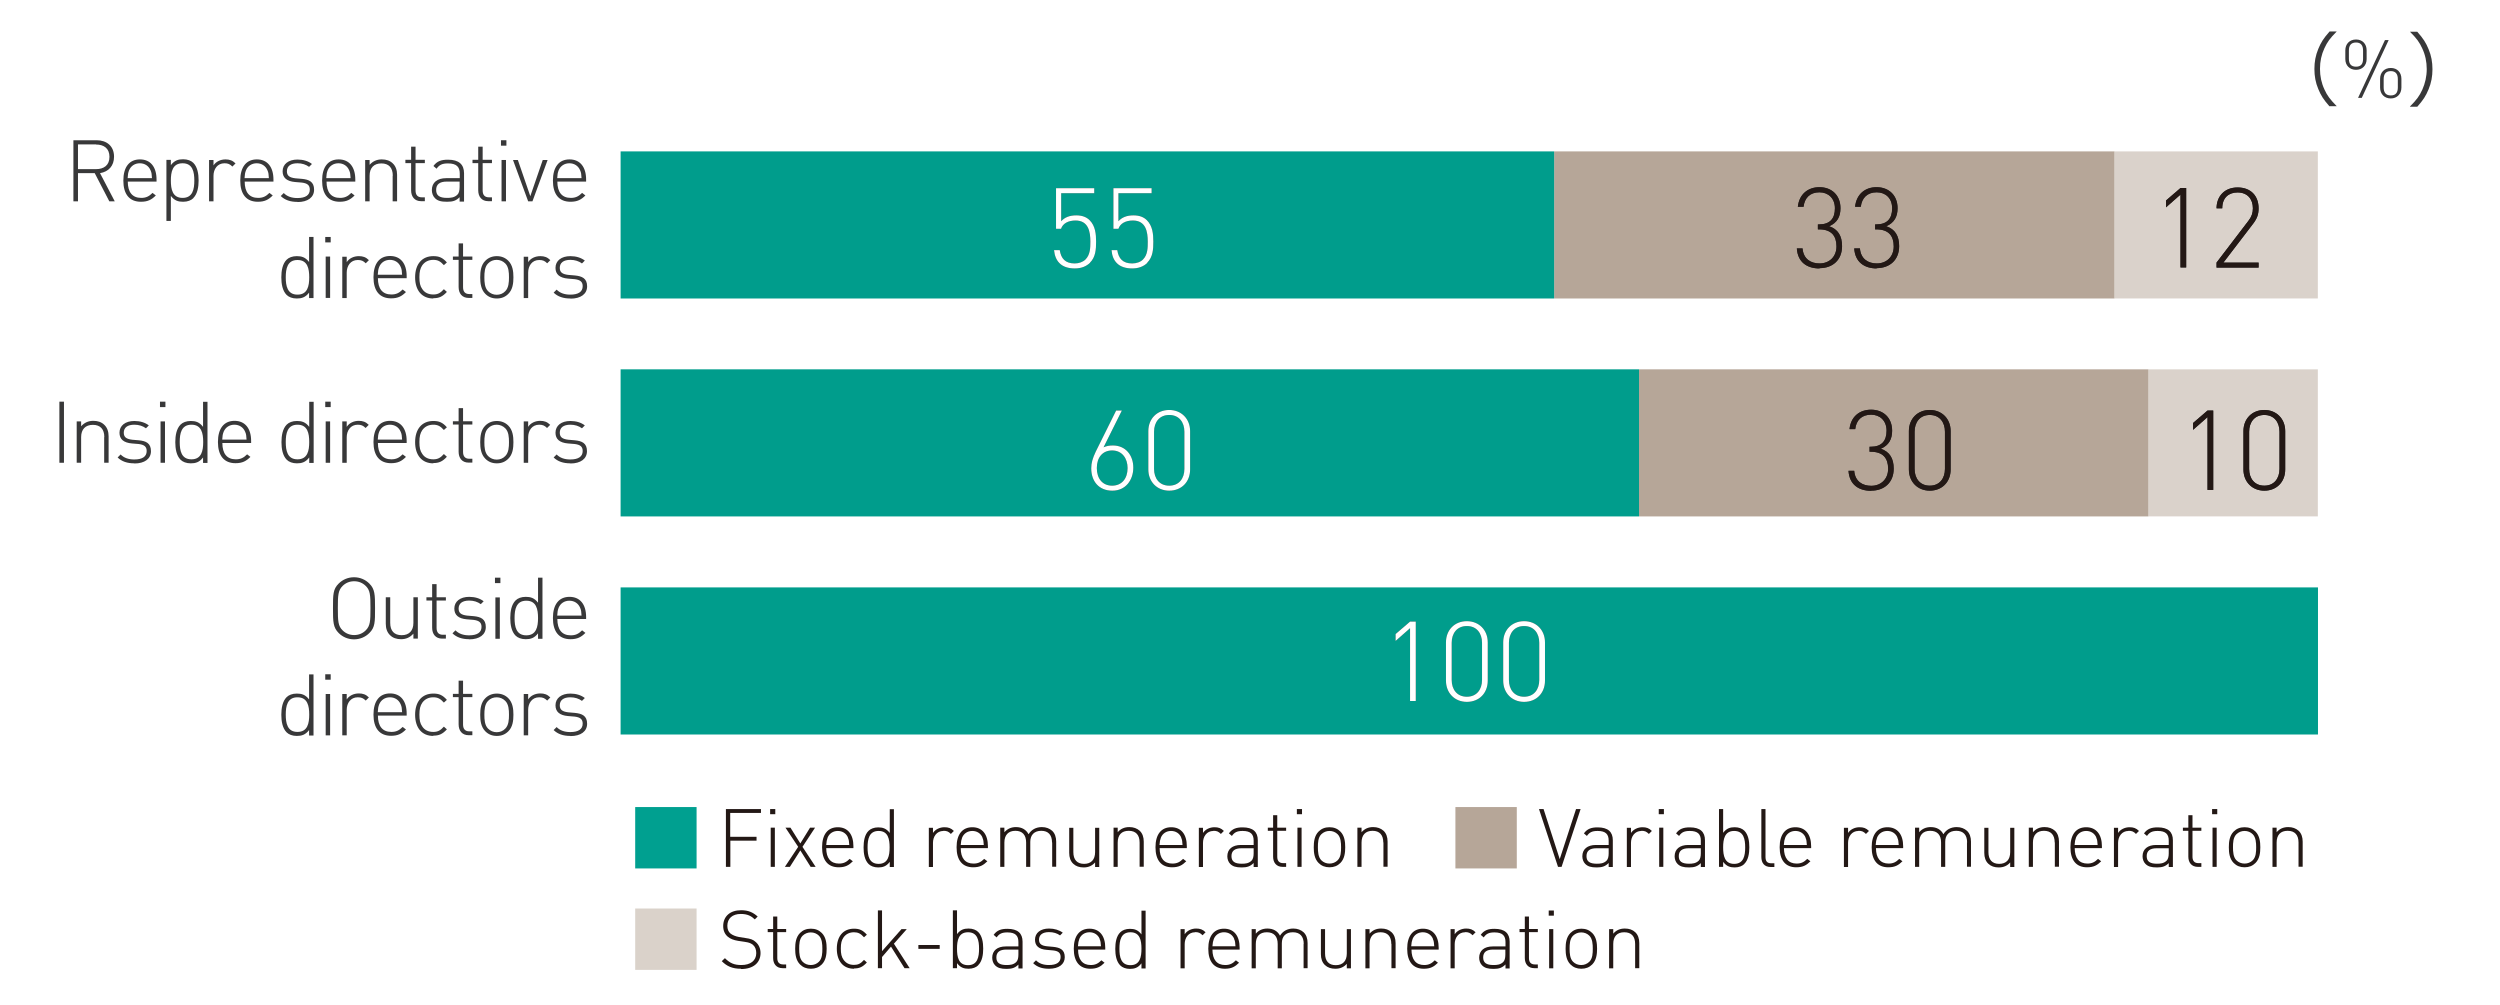 <?xml version="1.0" encoding="UTF-8"?>
<svg xmlns="http://www.w3.org/2000/svg" xmlns:xlink="http://www.w3.org/1999/xlink" viewBox="0 0 174.71 70.24">
  <defs>
    <style>
      .cls-1 {
        fill: #231815;
      }

      .cls-2 {
        fill: #009d8c;
      }

      .cls-3 {
        fill: #fff;
      }

      .cls-4 {
        fill: none;
      }

      .cls-5 {
        clip-path: url(#clippath-1);
      }

      .cls-6 {
        fill: #00a090;
      }

      .cls-7 {
        fill: #b6a698;
      }

      .cls-8 {
        fill: #383839;
      }

      .cls-9 {
        fill: #dad2ca;
      }

      .cls-10 {
        clip-path: url(#clippath);
      }

      .cls-11 {
        opacity: .5;
      }
    </style>
    <clipPath id="clippath">
      <rect class="cls-4" x="147.75" y="10.58" width="14.23" height="10.28"/>
    </clipPath>
    <clipPath id="clippath-1">
      <rect class="cls-4" x="150.12" y="25.81" width="11.86" height="10.28"/>
    </clipPath>
  </defs>
  <g id="_背景" data-name="背景">
    <g id="_共通" data-name="共通">
      <rect class="cls-3" width="174.71" height="70.24"/>
      <g class="cls-11">
        <g class="cls-10">
          <rect class="cls-7" x="147.75" y="10.58" width="14.23" height="10.28"/>
        </g>
      </g>
      <g class="cls-11">
        <g class="cls-5">
          <rect class="cls-7" x="150.12" y="25.81" width="11.86" height="10.28"/>
        </g>
      </g>
      <rect class="cls-7" x="108.61" y="10.58" width="39.15" height="10.28"/>
      <rect class="cls-7" x="114.54" y="25.81" width="35.59" height="10.28"/>
      <rect class="cls-2" x="43.37" y="10.58" width="65.24" height="10.28"/>
      <rect class="cls-2" x="43.37" y="25.81" width="71.17" height="10.28"/>
      <rect class="cls-2" x="43.37" y="41.05" width="118.62" height="10.28"/>
    </g>
    <g id="_英語" data-name="英語">
      <rect class="cls-6" x="44.39" y="56.4" width="4.29" height="4.29"/>
      <rect class="cls-7" x="101.71" y="56.4" width="4.29" height="4.29"/>
      <rect class="cls-9" x="44.39" y="63.49" width="4.29" height="4.29"/>
    </g>
  </g>
  <g id="_文字" data-name="文字">
    <g id="_アウトライン後" data-name="アウトライン後">
      <g id="_共通のコピー" data-name="共通のコピー">
        <g>
          <path class="cls-8" d="M98.54,43.9l-1.01.89v-.48l1.01-.87h.4v5.55h-.4v-5.1Z"/>
          <path class="cls-8" d="M102.51,49.05c-.85,0-1.46-.62-1.46-1.48v-2.68c0-.87.61-1.48,1.46-1.48s1.46.62,1.46,1.48v2.68c0,.87-.6,1.48-1.46,1.48ZM102.51,43.75c-.69,0-1.06.51-1.06,1.17v2.6c0,.66.37,1.17,1.06,1.17s1.06-.51,1.06-1.17v-2.6c0-.66-.37-1.17-1.06-1.17Z"/>
          <path class="cls-8" d="M106.51,49.05c-.85,0-1.46-.62-1.46-1.48v-2.68c0-.87.61-1.48,1.46-1.48s1.46.62,1.46,1.48v2.68c0,.87-.6,1.48-1.46,1.48ZM106.51,43.75c-.69,0-1.06.51-1.06,1.17v2.6c0,.66.37,1.17,1.06,1.17s1.06-.51,1.06-1.17v-2.6c0-.66-.37-1.17-1.06-1.17Z"/>
        </g>
        <g>
          <path class="cls-3" d="M98.54,43.9l-1.01.89v-.48l1.01-.87h.4v5.55h-.4v-5.1Z"/>
          <path class="cls-3" d="M102.51,49.05c-.85,0-1.46-.62-1.46-1.48v-2.68c0-.87.61-1.48,1.46-1.48s1.46.62,1.46,1.48v2.68c0,.87-.6,1.48-1.46,1.48ZM102.51,43.75c-.69,0-1.06.51-1.06,1.17v2.6c0,.66.37,1.17,1.06,1.17s1.06-.51,1.06-1.17v-2.6c0-.66-.37-1.17-1.06-1.17Z"/>
          <path class="cls-3" d="M106.51,49.05c-.85,0-1.46-.62-1.46-1.48v-2.68c0-.87.61-1.48,1.46-1.48s1.46.62,1.46,1.48v2.68c0,.87-.6,1.48-1.46,1.48ZM106.51,43.75c-.69,0-1.06.51-1.06,1.17v2.6c0,.66.37,1.17,1.06,1.17s1.06-.51,1.06-1.17v-2.6c0-.66-.37-1.17-1.06-1.17Z"/>
        </g>
        <g>
          <path class="cls-8" d="M77.73,34.29c-.94,0-1.47-.66-1.47-1.56,0-.37.09-.69.31-1.16l1.43-2.88h.4l-1.28,2.57c.19-.09.41-.13.65-.13.9,0,1.43.69,1.43,1.55s-.53,1.61-1.46,1.61ZM77.72,31.48c-.66,0-1.07.48-1.07,1.23s.41,1.23,1.07,1.23,1.08-.48,1.08-1.23c0-.66-.37-1.23-1.08-1.23Z"/>
          <path class="cls-8" d="M81.71,34.29c-.85,0-1.46-.62-1.46-1.48v-2.68c0-.87.61-1.48,1.46-1.48s1.46.62,1.46,1.48v2.68c0,.87-.6,1.48-1.46,1.48ZM81.71,29c-.69,0-1.06.51-1.06,1.17v2.6c0,.66.37,1.17,1.06,1.17s1.06-.51,1.06-1.17v-2.6c0-.66-.37-1.17-1.06-1.17Z"/>
        </g>
        <g>
          <path class="cls-3" d="M77.73,34.29c-.94,0-1.47-.66-1.47-1.56,0-.37.09-.69.31-1.16l1.43-2.88h.4l-1.28,2.57c.19-.09.41-.13.65-.13.9,0,1.43.69,1.43,1.55s-.53,1.61-1.46,1.61ZM77.72,31.48c-.66,0-1.07.48-1.07,1.23s.41,1.23,1.07,1.23,1.08-.48,1.08-1.23c0-.66-.37-1.23-1.08-1.23Z"/>
          <path class="cls-3" d="M81.71,34.29c-.85,0-1.46-.62-1.46-1.48v-2.68c0-.87.61-1.48,1.46-1.48s1.46.62,1.46,1.48v2.68c0,.87-.6,1.48-1.46,1.48ZM81.71,29c-.69,0-1.06.51-1.06,1.17v2.6c0,.66.37,1.17,1.06,1.17s1.06-.51,1.06-1.17v-2.6c0-.66-.37-1.17-1.06-1.17Z"/>
        </g>
        <g>
          <path class="cls-8" d="M76.18,18.36c-.27.26-.62.4-1.07.4s-.83-.12-1.07-.37c-.22-.22-.34-.52-.38-.91h.4c.09.59.39.93,1.04.93.3,0,.58-.1.76-.28.33-.33.34-.82.34-1.24,0-.69-.13-1.48-1.04-1.48-.51,0-.89.21-1.01.58h-.35v-2.84h2.67v.35h-2.31v1.96c.24-.27.59-.41,1.05-.41.4,0,.71.11.94.34.4.4.45.97.45,1.5s-.03,1.08-.43,1.47Z"/>
          <path class="cls-8" d="M80.19,18.36c-.26.26-.62.4-1.07.4s-.83-.12-1.07-.37c-.22-.22-.34-.52-.37-.91h.4c.09.59.39.93,1.04.93.3,0,.59-.1.76-.28.33-.33.33-.82.33-1.24,0-.69-.13-1.48-1.04-1.48-.51,0-.89.21-1.01.58h-.35v-2.84h2.67v.35h-2.32v1.96c.24-.27.59-.41,1.05-.41.4,0,.71.11.94.34.4.4.45.97.45,1.5s-.03,1.08-.43,1.47Z"/>
        </g>
        <g>
          <path class="cls-3" d="M76.18,18.36c-.27.26-.62.4-1.07.4s-.83-.12-1.07-.37c-.22-.22-.34-.52-.38-.91h.4c.09.59.39.93,1.04.93.3,0,.58-.1.76-.28.33-.33.34-.82.34-1.24,0-.69-.13-1.48-1.04-1.48-.51,0-.89.21-1.01.58h-.35v-2.84h2.67v.35h-2.31v1.96c.24-.27.59-.41,1.05-.41.4,0,.71.11.94.34.4.4.45.97.45,1.5s-.03,1.08-.43,1.47Z"/>
          <path class="cls-3" d="M80.19,18.36c-.26.26-.62.4-1.07.4s-.83-.12-1.07-.37c-.22-.22-.34-.52-.37-.91h.4c.09.59.39.93,1.04.93.3,0,.59-.1.76-.28.33-.33.33-.82.33-1.24,0-.69-.13-1.48-1.04-1.48-.51,0-.89.21-1.01.58h-.35v-2.84h2.67v.35h-2.32v1.96c.24-.27.59-.41,1.05-.41.4,0,.71.11.94.34.4.4.45.97.45,1.5s-.03,1.08-.43,1.47Z"/>
        </g>
        <g>
          <path class="cls-8" d="M130.76,34.3c-.87,0-1.52-.44-1.58-1.4h.4c.06.76.6,1.05,1.19,1.05.66,0,1.18-.45,1.18-1.19s-.36-1.19-1.21-1.19h-.09v-.35h.09c.75,0,1.1-.4,1.1-1.12s-.48-1.12-1.08-1.12c-.66,0-1.04.39-1.11,1.01h-.4c.09-.87.7-1.36,1.51-1.36.87,0,1.47.58,1.47,1.47,0,.59-.23,1.02-.79,1.26.62.21.9.68.9,1.39,0,.99-.68,1.54-1.57,1.54Z"/>
          <path class="cls-8" d="M134.86,34.29c-.85,0-1.46-.62-1.46-1.48v-2.68c0-.87.61-1.48,1.46-1.48s1.46.62,1.46,1.48v2.68c0,.87-.6,1.48-1.46,1.48ZM134.86,29c-.69,0-1.06.51-1.06,1.17v2.6c0,.66.37,1.17,1.06,1.17s1.06-.51,1.06-1.17v-2.6c0-.66-.37-1.17-1.06-1.17Z"/>
        </g>
        <g>
          <path class="cls-1" d="M130.76,34.3c-.87,0-1.52-.44-1.58-1.4h.4c.06.76.6,1.05,1.19,1.05.66,0,1.18-.45,1.18-1.19s-.36-1.19-1.21-1.19h-.09v-.35h.09c.75,0,1.1-.4,1.1-1.12s-.48-1.12-1.08-1.12c-.66,0-1.04.39-1.11,1.01h-.4c.09-.87.7-1.36,1.51-1.36.87,0,1.47.58,1.47,1.47,0,.59-.23,1.02-.79,1.26.62.21.9.68.9,1.39,0,.99-.68,1.54-1.57,1.54Z"/>
          <path class="cls-1" d="M134.86,34.29c-.85,0-1.46-.62-1.46-1.48v-2.68c0-.87.61-1.48,1.46-1.48s1.46.62,1.46,1.48v2.68c0,.87-.6,1.48-1.46,1.48ZM134.86,29c-.69,0-1.06.51-1.06,1.17v2.6c0,.66.37,1.17,1.06,1.17s1.06-.51,1.06-1.17v-2.6c0-.66-.37-1.17-1.06-1.17Z"/>
        </g>
        <g>
          <path class="cls-8" d="M127.15,18.76c-.87,0-1.52-.44-1.58-1.4h.4c.06.76.6,1.05,1.19,1.05.66,0,1.18-.45,1.18-1.19s-.36-1.19-1.21-1.19h-.09v-.35h.09c.75,0,1.1-.4,1.1-1.12s-.48-1.12-1.08-1.12c-.66,0-1.04.39-1.11,1.01h-.4c.09-.87.7-1.37,1.51-1.37.87,0,1.47.58,1.47,1.47,0,.59-.23,1.02-.79,1.26.62.21.9.68.9,1.39,0,.99-.68,1.54-1.57,1.54Z"/>
          <path class="cls-8" d="M131.16,18.76c-.87,0-1.52-.44-1.58-1.4h.4c.06.76.6,1.05,1.18,1.05.66,0,1.18-.45,1.18-1.19s-.36-1.19-1.21-1.19h-.09v-.35h.09c.75,0,1.1-.4,1.1-1.12s-.47-1.12-1.08-1.12c-.65,0-1.04.39-1.11,1.01h-.4c.09-.87.69-1.37,1.5-1.37.87,0,1.47.58,1.47,1.47,0,.59-.23,1.02-.79,1.26.62.21.9.68.9,1.39,0,.99-.68,1.54-1.58,1.54Z"/>
        </g>
        <g>
          <path class="cls-1" d="M127.15,18.76c-.87,0-1.52-.44-1.58-1.4h.4c.06.76.6,1.05,1.19,1.05.66,0,1.18-.45,1.18-1.19s-.36-1.19-1.21-1.19h-.09v-.35h.09c.75,0,1.1-.4,1.1-1.12s-.48-1.12-1.08-1.12c-.66,0-1.04.39-1.11,1.01h-.4c.09-.87.7-1.37,1.51-1.37.87,0,1.47.58,1.47,1.47,0,.59-.23,1.02-.79,1.26.62.21.9.68.9,1.39,0,.99-.68,1.54-1.57,1.54Z"/>
          <path class="cls-1" d="M131.16,18.76c-.87,0-1.52-.44-1.58-1.4h.4c.06.76.6,1.05,1.18,1.05.66,0,1.18-.45,1.18-1.19s-.36-1.19-1.21-1.19h-.09v-.35h.09c.75,0,1.1-.4,1.1-1.12s-.47-1.12-1.08-1.12c-.65,0-1.04.39-1.11,1.01h-.4c.09-.87.69-1.37,1.5-1.37.87,0,1.47.58,1.47,1.47,0,.59-.23,1.02-.79,1.26.62.21.9.68.9,1.39,0,.99-.68,1.54-1.58,1.54Z"/>
        </g>
        <g>
          <path class="cls-8" d="M154.27,29.15l-1.01.89v-.48l1.01-.87h.4v5.55h-.4v-5.1Z"/>
          <path class="cls-8" d="M158.24,34.29c-.85,0-1.46-.62-1.46-1.48v-2.68c0-.87.61-1.48,1.46-1.48s1.46.62,1.46,1.48v2.68c0,.87-.6,1.48-1.46,1.48ZM158.24,29c-.69,0-1.06.51-1.06,1.17v2.6c0,.66.37,1.17,1.06,1.17s1.06-.51,1.06-1.17v-2.6c0-.66-.37-1.17-1.06-1.17Z"/>
        </g>
        <g>
          <path class="cls-1" d="M154.27,29.15l-1.01.89v-.48l1.01-.87h.4v5.55h-.4v-5.1Z"/>
          <path class="cls-1" d="M158.24,34.29c-.85,0-1.46-.62-1.46-1.48v-2.68c0-.87.61-1.48,1.46-1.48s1.46.62,1.46,1.48v2.68c0,.87-.6,1.48-1.46,1.48ZM158.24,29c-.69,0-1.06.51-1.06,1.17v2.6c0,.66.37,1.17,1.06,1.17s1.06-.51,1.06-1.17v-2.6c0-.66-.37-1.17-1.06-1.17Z"/>
        </g>
        <g>
          <path class="cls-8" d="M152.38,13.6l-1.01.89v-.48l1.01-.87h.4v5.55h-.4v-5.1Z"/>
          <path class="cls-8" d="M154.9,18.35l2.23-2.92c.22-.28.31-.55.31-.87,0-.66-.39-1.11-1.07-1.11-.58,0-1.07.33-1.07,1.11h-.4c0-.83.55-1.46,1.47-1.46s1.47.58,1.47,1.46c0,.41-.1.7-.38,1.07l-2.08,2.72h2.46v.35h-2.94v-.35Z"/>
        </g>
        <g>
          <path class="cls-1" d="M152.38,13.6l-1.01.89v-.48l1.01-.87h.4v5.55h-.4v-5.1Z"/>
          <path class="cls-1" d="M154.9,18.35l2.23-2.92c.22-.28.31-.55.31-.87,0-.66-.39-1.11-1.07-1.11-.58,0-1.07.33-1.07,1.11h-.4c0-.83.55-1.46,1.47-1.46s1.47.58,1.47,1.46c0,.41-.1.7-.38,1.07l-2.08,2.72h2.46v.35h-2.94v-.35Z"/>
        </g>
        <path class="cls-8" d="M162.8,7.44c-.43-.49-.6-.76-.79-1.22-.19-.45-.27-.9-.27-1.4s.08-.94.27-1.4c.19-.46.36-.73.79-1.22h.5c-.48.48-.66.74-.86,1.17-.21.45-.31.92-.31,1.44s.1.99.31,1.44c.2.44.39.69.86,1.17h-.5Z"/>
        <path class="cls-8" d="M164.65,4.88c-.45,0-.75-.31-.75-.75v-.61c0-.45.3-.76.75-.76s.74.31.74.76v.61c0,.45-.31.75-.74.75ZM164.65,2.97c-.36,0-.5.22-.5.56v.58c0,.34.14.55.5.55s.49-.21.49-.55v-.58c0-.34-.14-.56-.49-.56ZM164.79,6.84l1.88-4.04h.26l-1.88,4.04h-.26ZM167.08,6.88c-.45,0-.75-.31-.75-.76v-.61c0-.45.3-.76.75-.76s.74.31.74.76v.61c0,.45-.31.76-.74.76ZM167.08,4.97c-.36,0-.5.22-.5.56v.58c0,.34.14.56.5.56s.49-.22.49-.56v-.58c0-.34-.14-.56-.49-.56Z"/>
        <path class="cls-8" d="M168.42,7.44c.48-.48.66-.74.86-1.17.2-.45.31-.93.31-1.44s-.1-.99-.31-1.44c-.2-.44-.39-.7-.86-1.17h.51c.43.49.6.76.79,1.22.19.45.27.9.27,1.4s-.08.94-.27,1.4c-.19.46-.36.73-.79,1.22h-.51Z"/>
      </g>
      <g id="_英語のコピー" data-name="英語のコピー">
        <g>
          <path class="cls-8" d="M25.81,44.24c-.28.28-.66.44-1.07.44s-.79-.16-1.07-.44c-.39-.39-.4-.77-.4-1.73s0-1.34.4-1.73c.28-.28.66-.44,1.07-.44s.79.16,1.07.44c.39.39.4.77.4,1.73s0,1.34-.4,1.73ZM25.56,40.95c-.22-.22-.5-.33-.81-.33s-.59.11-.81.33c-.31.31-.33.64-.33,1.55s.02,1.25.33,1.55c.22.22.5.33.81.33s.59-.11.81-.33c.31-.31.33-.64.33-1.55s-.02-1.25-.33-1.55Z"/>
          <path class="cls-8" d="M28.88,44.29c-.22.25-.5.38-.85.38-.32,0-.58-.09-.77-.28-.2-.19-.3-.46-.3-.8v-1.85h.31v1.79c0,.56.28.86.8.86s.82-.31.82-.86v-1.79h.31v2.89h-.31v-.34Z"/>
          <path class="cls-8" d="M30.2,43.88v-1.91h-.4v-.23h.4v-.92h.31v.92h.65v.23h-.65v1.91c0,.31.14.48.44.48h.21v.27h-.26c-.46,0-.7-.32-.7-.76Z"/>
          <path class="cls-8" d="M32.79,44.67c-.5,0-.88-.13-1.17-.41l.21-.21c.22.23.54.35.95.35.57,0,.87-.2.87-.59,0-.31-.17-.44-.55-.49l-.48-.04c-.58-.05-.87-.3-.87-.75,0-.5.41-.82,1.04-.82.4,0,.76.11,1.01.31l-.2.2c-.22-.16-.49-.25-.81-.25-.48,0-.74.2-.74.56,0,.31.18.44.59.49l.47.04c.48.05.84.19.84.76,0,.53-.44.86-1.16.86Z"/>
          <path class="cls-8" d="M34.59,40.37h.38v.38h-.38v-.38ZM34.62,41.75h.31v2.89h-.31v-2.89Z"/>
          <path class="cls-8" d="M37.6,44.26c-.26.34-.53.41-.86.41-.31,0-.56-.1-.71-.25-.29-.29-.37-.77-.37-1.23s.08-.94.37-1.23c.15-.15.4-.25.71-.25.33,0,.6.07.86.41v-1.75h.31v4.27h-.31v-.37ZM36.78,41.98c-.71,0-.82.61-.82,1.21s.11,1.21.82,1.21.82-.61.82-1.21-.11-1.21-.82-1.21Z"/>
          <path class="cls-8" d="M39.88,44.4c.34,0,.55-.1.8-.35l.23.18c-.29.29-.56.44-1.04.44-.8,0-1.23-.52-1.23-1.48s.43-1.48,1.16-1.48,1.16.52,1.16,1.41v.14h-2.01c0,.74.32,1.14.94,1.14ZM40.54,42.47c-.13-.31-.41-.49-.75-.49s-.62.18-.75.49c-.07.19-.08.26-.1.55h1.7c-.02-.28-.02-.37-.1-.55Z"/>
        </g>
        <g>
          <path class="cls-8" d="M4.15,28.07h.32v4.27h-.32v-4.27Z"/>
          <path class="cls-8" d="M7.29,30.55c0-.56-.28-.86-.8-.86s-.82.31-.82.86v1.79h-.31v-2.89h.31v.34c.22-.25.5-.38.85-.38.32,0,.58.09.77.28.2.19.3.46.3.8v1.85h-.31v-1.79Z"/>
          <path class="cls-8" d="M9.39,32.38c-.5,0-.88-.13-1.17-.41l.21-.21c.22.23.54.35.95.35.57,0,.87-.2.87-.59,0-.31-.17-.44-.55-.49l-.48-.04c-.58-.05-.87-.3-.87-.75,0-.5.41-.82,1.04-.82.4,0,.76.11,1.01.31l-.2.2c-.22-.16-.49-.25-.81-.25-.48,0-.74.2-.74.56,0,.31.18.44.59.49l.47.04c.48.05.84.19.84.76,0,.53-.44.86-1.16.86Z"/>
          <path class="cls-8" d="M11.18,28.07h.38v.38h-.38v-.38ZM11.22,29.45h.31v2.89h-.31v-2.89Z"/>
          <path class="cls-8" d="M14.19,31.97c-.26.34-.53.41-.86.41-.31,0-.56-.1-.71-.25-.29-.29-.37-.77-.37-1.23s.08-.94.37-1.23c.15-.15.4-.25.71-.25.33,0,.6.07.86.41v-1.75h.31v4.27h-.31v-.37ZM13.38,29.68c-.71,0-.82.61-.82,1.21s.11,1.21.82,1.21.82-.61.82-1.21-.11-1.21-.82-1.21Z"/>
          <path class="cls-8" d="M16.47,32.1c.34,0,.55-.1.8-.35l.23.18c-.29.29-.56.44-1.04.44-.8,0-1.23-.52-1.23-1.48s.43-1.48,1.16-1.48,1.16.52,1.16,1.41v.14h-2.01c0,.74.32,1.14.94,1.14ZM17.13,30.17c-.13-.31-.41-.49-.75-.49s-.62.18-.75.49c-.07.19-.08.26-.1.55h1.7c-.02-.28-.02-.37-.1-.55Z"/>
          <path class="cls-8" d="M21.61,31.97c-.26.34-.53.41-.86.41-.31,0-.56-.1-.71-.25-.29-.29-.37-.77-.37-1.23s.08-.94.37-1.23c.15-.15.4-.25.71-.25.33,0,.6.07.86.41v-1.75h.31v4.27h-.31v-.37ZM20.79,29.68c-.71,0-.82.61-.82,1.21s.11,1.21.82,1.21.82-.61.82-1.21-.11-1.21-.82-1.21Z"/>
          <path class="cls-8" d="M22.73,28.07h.38v.38h-.38v-.38ZM22.76,29.45h.31v2.89h-.31v-2.89Z"/>
          <path class="cls-8" d="M25,29.68c-.5,0-.77.41-.77.88v1.78h-.31v-2.89h.31v.38c.17-.27.5-.42.84-.42.28,0,.49.07.7.28l-.22.22c-.17-.17-.31-.23-.55-.23Z"/>
          <path class="cls-8" d="M27.34,32.1c.34,0,.55-.1.8-.35l.23.18c-.29.29-.56.44-1.04.44-.8,0-1.23-.52-1.23-1.48s.43-1.48,1.16-1.48,1.16.52,1.16,1.41v.14h-2.01c0,.74.32,1.14.94,1.14ZM28,30.17c-.13-.31-.41-.49-.75-.49s-.62.18-.75.49c-.07.19-.08.26-.1.55h1.7c-.02-.28-.02-.37-.1-.55Z"/>
          <path class="cls-8" d="M30.28,32.38c-.79,0-1.27-.56-1.27-1.48s.48-1.48,1.27-1.48c.4,0,.65.1.95.44l-.21.19c-.25-.28-.44-.37-.74-.37-.33,0-.59.13-.77.38-.14.21-.2.44-.2.83s.05.62.2.83c.17.26.44.38.77.38.31,0,.5-.1.74-.37l.21.19c-.31.34-.56.44-.95.44Z"/>
          <path class="cls-8" d="M32.05,31.58v-1.91h-.4v-.23h.4v-.92h.31v.92h.65v.23h-.65v1.91c0,.31.14.48.44.48h.21v.27h-.26c-.46,0-.7-.32-.7-.76Z"/>
          <path class="cls-8" d="M35.52,32.06c-.21.21-.47.32-.8.32s-.59-.11-.8-.32c-.31-.31-.36-.75-.36-1.16s.05-.86.36-1.16c.21-.21.48-.32.8-.32s.59.11.8.32c.31.31.36.75.36,1.16s-.05.86-.36,1.16ZM35.31,29.93c-.16-.16-.37-.25-.6-.25s-.44.08-.6.25c-.24.24-.26.63-.26.97s.02.73.26.97c.16.16.37.25.6.25s.44-.08.6-.25c.24-.24.26-.63.26-.97s-.02-.73-.26-.97Z"/>
          <path class="cls-8" d="M37.68,29.68c-.5,0-.77.41-.77.88v1.78h-.31v-2.89h.31v.38c.17-.27.5-.42.84-.42.28,0,.49.07.7.28l-.22.22c-.17-.17-.31-.23-.55-.23Z"/>
          <path class="cls-8" d="M39.86,32.38c-.5,0-.88-.13-1.17-.41l.21-.21c.22.23.54.35.95.35.57,0,.87-.2.87-.59,0-.31-.17-.44-.55-.49l-.48-.04c-.58-.05-.87-.3-.87-.75,0-.5.41-.82,1.04-.82.4,0,.76.11,1.01.31l-.2.2c-.22-.16-.49-.25-.81-.25-.48,0-.74.2-.74.56,0,.31.18.44.59.49l.47.04c.48.05.84.19.84.76,0,.53-.44.86-1.16.86Z"/>
        </g>
        <g>
          <path class="cls-8" d="M6.63,12.1h-1.18v1.97h-.32v-4.27h1.62c.7,0,1.22.4,1.22,1.15,0,.64-.38,1.05-.98,1.15l1.03,1.97h-.38l-1.02-1.97ZM6.71,10.09h-1.26v1.73h1.26c.55,0,.94-.27.94-.86s-.39-.86-.94-.86Z"/>
          <path class="cls-8" d="M9.86,13.83c.34,0,.55-.1.8-.35l.23.18c-.29.29-.56.44-1.04.44-.8,0-1.23-.52-1.23-1.48s.43-1.48,1.16-1.48,1.16.52,1.16,1.41v.14h-2.01c0,.74.32,1.14.94,1.14ZM10.52,11.9c-.13-.31-.41-.49-.75-.49s-.62.18-.75.49c-.07.19-.08.26-.1.55h1.7c-.02-.28-.02-.37-.1-.55Z"/>
          <path class="cls-8" d="M13.51,13.85c-.15.15-.4.25-.71.25-.33,0-.6-.07-.86-.41v1.75h-.31v-4.27h.31v.37c.26-.34.53-.41.86-.41.31,0,.56.1.71.25.29.29.37.77.37,1.23s-.08.94-.37,1.23ZM12.76,11.41c-.71,0-.82.61-.82,1.21s.11,1.21.82,1.21.82-.61.82-1.21-.11-1.21-.82-1.21Z"/>
          <path class="cls-8" d="M15.69,11.41c-.5,0-.77.41-.77.88v1.78h-.31v-2.89h.31v.38c.17-.27.5-.42.84-.42.28,0,.49.07.7.28l-.22.22c-.17-.17-.31-.23-.55-.23Z"/>
          <path class="cls-8" d="M18.03,13.83c.34,0,.55-.1.8-.35l.23.18c-.29.29-.56.44-1.04.44-.8,0-1.23-.52-1.23-1.48s.43-1.48,1.16-1.48,1.16.52,1.16,1.41v.14h-2.01c0,.74.32,1.14.94,1.14ZM18.69,11.9c-.13-.31-.41-.49-.75-.49s-.62.18-.75.49c-.07.19-.08.26-.1.55h1.7c-.02-.28-.02-.37-.1-.55Z"/>
          <path class="cls-8" d="M20.79,14.11c-.5,0-.88-.13-1.17-.41l.21-.21c.22.23.54.35.95.35.57,0,.87-.2.87-.59,0-.31-.17-.44-.55-.49l-.48-.04c-.58-.05-.87-.3-.87-.75,0-.5.41-.82,1.04-.82.4,0,.76.11,1.01.31l-.2.2c-.22-.16-.49-.25-.81-.25-.48,0-.74.2-.74.56,0,.31.18.44.59.49l.47.04c.48.05.84.19.84.76,0,.53-.44.86-1.16.86Z"/>
          <path class="cls-8" d="M23.75,13.83c.34,0,.55-.1.8-.35l.23.18c-.29.29-.56.44-1.04.44-.8,0-1.23-.52-1.23-1.48s.43-1.48,1.16-1.48,1.16.52,1.16,1.41v.14h-2.01c0,.74.32,1.14.94,1.14ZM24.4,11.9c-.13-.31-.41-.49-.75-.49s-.62.18-.75.49c-.07.19-.08.26-.1.55h1.7c-.02-.28-.02-.37-.1-.55Z"/>
          <path class="cls-8" d="M27.45,12.28c0-.56-.28-.86-.8-.86s-.82.31-.82.86v1.79h-.31v-2.89h.31v.34c.22-.25.5-.38.85-.38.32,0,.58.09.77.28.2.19.3.46.3.8v1.85h-.31v-1.79Z"/>
          <path class="cls-8" d="M28.73,13.31v-1.91h-.4v-.23h.4v-.92h.31v.92h.65v.23h-.65v1.91c0,.31.14.48.44.48h.21v.27h-.26c-.46,0-.7-.32-.7-.76Z"/>
          <path class="cls-8" d="M32.12,13.78c-.25.25-.47.32-.88.32-.43,0-.67-.07-.85-.26-.14-.14-.21-.35-.21-.56,0-.53.38-.83,1.01-.83h.94v-.32c0-.46-.22-.71-.82-.71-.41,0-.61.1-.8.37l-.22-.19c.25-.34.55-.44,1.02-.44.77,0,1.12.34,1.12.95v1.98h-.31v-.29ZM31.22,12.69c-.49,0-.74.19-.74.58s.23.56.76.56c.26,0,.51-.02.72-.22.11-.1.16-.29.16-.55v-.37h-.9Z"/>
          <path class="cls-8" d="M33.42,13.31v-1.91h-.4v-.23h.4v-.92h.31v.92h.65v.23h-.65v1.91c0,.31.14.48.44.48h.21v.27h-.26c-.46,0-.7-.32-.7-.76Z"/>
          <path class="cls-8" d="M35.01,9.8h.38v.38h-.38v-.38ZM35.05,11.18h.31v2.89h-.31v-2.89Z"/>
          <path class="cls-8" d="M36.91,14.07l-1.06-2.89h.34l.87,2.53.87-2.53h.34l-1.06,2.89h-.3Z"/>
          <path class="cls-8" d="M39.88,13.83c.34,0,.55-.1.8-.35l.23.18c-.29.29-.56.44-1.04.44-.8,0-1.23-.52-1.23-1.48s.43-1.48,1.16-1.48,1.16.52,1.16,1.41v.14h-2.01c0,.74.32,1.14.94,1.14ZM40.54,11.9c-.13-.31-.41-.49-.75-.49s-.62.18-.75.49c-.07.19-.08.26-.1.55h1.7c-.02-.28-.02-.37-.1-.55Z"/>
        </g>
        <g>
          <path class="cls-8" d="M21.6,20.45c-.26.34-.53.41-.86.41-.31,0-.56-.1-.71-.25-.29-.29-.37-.77-.37-1.23s.08-.94.37-1.23c.15-.15.4-.25.71-.25.33,0,.6.07.86.41v-1.75h.31v4.27h-.31v-.37ZM20.79,18.17c-.71,0-.82.61-.82,1.21s.11,1.21.82,1.21.82-.61.82-1.21-.11-1.21-.82-1.21Z"/>
          <path class="cls-8" d="M22.73,16.56h.38v.38h-.38v-.38ZM22.76,17.93h.31v2.89h-.31v-2.89Z"/>
          <path class="cls-8" d="M25,18.17c-.5,0-.77.41-.77.88v1.78h-.31v-2.89h.31v.38c.17-.27.5-.42.85-.42.28,0,.49.07.7.28l-.22.22c-.17-.17-.31-.23-.55-.23Z"/>
          <path class="cls-8" d="M27.34,20.58c.34,0,.55-.1.8-.35l.23.18c-.29.29-.56.44-1.04.44-.8,0-1.23-.52-1.23-1.48s.43-1.48,1.16-1.48,1.16.52,1.16,1.41v.14h-2.01c0,.74.32,1.14.94,1.14ZM28,18.65c-.13-.31-.41-.49-.75-.49s-.62.18-.75.49c-.07.19-.08.26-.1.55h1.7c-.02-.28-.02-.37-.1-.55Z"/>
          <path class="cls-8" d="M30.28,20.86c-.79,0-1.27-.56-1.27-1.48s.48-1.48,1.27-1.48c.4,0,.65.1.95.44l-.21.19c-.25-.28-.44-.37-.74-.37-.33,0-.59.13-.77.38-.14.21-.2.44-.2.83s.05.62.2.83c.17.26.44.38.77.38.31,0,.5-.1.74-.37l.21.19c-.31.34-.56.44-.95.44Z"/>
          <path class="cls-8" d="M32.05,20.07v-1.91h-.4v-.23h.4v-.92h.31v.92h.65v.23h-.65v1.91c0,.31.14.48.44.48h.21v.27h-.26c-.46,0-.7-.32-.7-.76Z"/>
          <path class="cls-8" d="M35.52,20.54c-.21.21-.47.32-.8.32s-.59-.11-.8-.32c-.31-.31-.36-.75-.36-1.16s.05-.86.36-1.16c.21-.21.48-.32.8-.32s.59.11.8.32c.31.31.36.75.36,1.16s-.05.86-.36,1.16ZM35.31,18.41c-.16-.16-.37-.25-.6-.25s-.44.08-.6.25c-.24.24-.26.63-.26.97s.02.73.26.97c.16.16.37.25.6.25s.44-.08.6-.25c.24-.24.26-.63.26-.97s-.02-.73-.26-.97Z"/>
          <path class="cls-8" d="M37.68,18.17c-.5,0-.77.41-.77.88v1.78h-.31v-2.89h.31v.38c.17-.27.5-.42.85-.42.28,0,.49.07.7.28l-.22.22c-.17-.17-.31-.23-.55-.23Z"/>
          <path class="cls-8" d="M39.86,20.86c-.5,0-.88-.13-1.17-.41l.21-.21c.22.23.54.35.95.35.57,0,.87-.2.87-.59,0-.31-.17-.44-.55-.49l-.48-.04c-.58-.05-.87-.3-.87-.75,0-.5.41-.82,1.04-.82.4,0,.75.11,1.01.31l-.2.2c-.22-.16-.49-.25-.81-.25-.48,0-.74.2-.74.56,0,.31.18.44.59.49l.47.04c.48.05.85.19.85.76,0,.53-.44.86-1.16.86Z"/>
        </g>
        <g>
          <path class="cls-8" d="M21.6,51.02c-.26.34-.53.41-.86.41-.31,0-.56-.1-.71-.25-.29-.29-.37-.77-.37-1.23s.08-.94.37-1.23c.15-.15.4-.25.71-.25.33,0,.6.07.86.41v-1.75h.31v4.27h-.31v-.37ZM20.79,48.73c-.71,0-.82.61-.82,1.21s.11,1.21.82,1.21.82-.61.82-1.21-.11-1.21-.82-1.21Z"/>
          <path class="cls-8" d="M22.73,47.12h.38v.38h-.38v-.38ZM22.76,48.5h.31v2.89h-.31v-2.89Z"/>
          <path class="cls-8" d="M25,48.73c-.5,0-.77.41-.77.88v1.78h-.31v-2.89h.31v.38c.17-.27.5-.42.85-.42.28,0,.49.07.7.28l-.22.22c-.17-.17-.31-.23-.55-.23Z"/>
          <path class="cls-8" d="M27.34,51.15c.34,0,.55-.1.8-.35l.23.18c-.29.29-.56.44-1.04.44-.8,0-1.23-.52-1.23-1.48s.43-1.48,1.16-1.48,1.16.52,1.16,1.41v.14h-2.01c0,.74.32,1.14.94,1.14ZM28,49.22c-.13-.31-.41-.49-.75-.49s-.62.18-.75.49c-.07.19-.08.26-.1.55h1.7c-.02-.28-.02-.37-.1-.55Z"/>
          <path class="cls-8" d="M30.28,51.43c-.79,0-1.27-.56-1.27-1.48s.48-1.48,1.27-1.48c.4,0,.65.1.95.44l-.21.19c-.25-.28-.44-.37-.74-.37-.33,0-.59.13-.77.38-.14.21-.2.44-.2.83s.05.62.2.83c.17.26.44.38.77.38.31,0,.5-.1.74-.37l.21.19c-.31.34-.56.44-.95.44Z"/>
          <path class="cls-8" d="M32.05,50.63v-1.91h-.4v-.23h.4v-.92h.31v.92h.65v.23h-.65v1.91c0,.31.14.48.44.48h.21v.27h-.26c-.46,0-.7-.32-.7-.76Z"/>
          <path class="cls-8" d="M35.52,51.11c-.21.21-.47.32-.8.32s-.59-.11-.8-.32c-.31-.31-.36-.75-.36-1.16s.05-.86.36-1.16c.21-.21.48-.32.8-.32s.59.11.8.32c.31.31.36.75.36,1.16s-.05.86-.36,1.16ZM35.31,48.98c-.16-.16-.37-.25-.6-.25s-.44.08-.6.25c-.24.24-.26.63-.26.97s.02.73.26.97c.16.16.37.25.6.25s.44-.08.6-.25c.24-.24.26-.63.26-.97s-.02-.73-.26-.97Z"/>
          <path class="cls-8" d="M37.68,48.73c-.5,0-.77.41-.77.88v1.78h-.31v-2.89h.31v.38c.17-.27.5-.42.85-.42.28,0,.49.07.7.28l-.22.22c-.17-.17-.31-.23-.55-.23Z"/>
          <path class="cls-8" d="M39.86,51.43c-.5,0-.88-.13-1.17-.41l.21-.21c.22.23.54.35.95.35.57,0,.87-.2.87-.59,0-.31-.17-.44-.55-.49l-.48-.04c-.58-.05-.87-.3-.87-.75,0-.5.41-.82,1.04-.82.4,0,.75.11,1.01.31l-.2.2c-.22-.16-.49-.25-.81-.25-.48,0-.74.2-.74.56,0,.31.18.44.59.49l.47.04c.48.05.85.19.85.76,0,.53-.44.86-1.16.86Z"/>
        </g>
        <g>
          <path class="cls-1" d="M51.04,58.48h1.83v.27h-1.83v1.83h-.31v-4.04h2.45v.27h-2.15v1.66Z"/>
          <path class="cls-1" d="M53.82,56.54h.36v.36h-.36v-.36ZM53.86,57.84h.29v2.74h-.29v-2.74Z"/>
          <path class="cls-1" d="M55.93,59.43l-.73,1.15h-.35l.93-1.4-.89-1.34h.35l.69,1.1.68-1.1h.35l-.88,1.34.92,1.4h-.35l-.72-1.15Z"/>
          <path class="cls-1" d="M58.63,60.35c.32,0,.52-.1.75-.33l.22.17c-.28.28-.53.42-.99.42-.75,0-1.16-.49-1.16-1.4s.41-1.4,1.1-1.4,1.09.49,1.09,1.33v.13h-1.9c0,.7.31,1.08.89,1.08ZM59.26,58.53c-.12-.29-.39-.46-.71-.46s-.59.17-.71.46c-.06.18-.08.25-.1.52h1.61c-.02-.26-.02-.35-.1-.52Z"/>
          <path class="cls-1" d="M62.18,60.23c-.24.32-.5.39-.81.39-.29,0-.53-.1-.67-.24-.28-.28-.35-.73-.35-1.16s.07-.89.35-1.16c.14-.14.38-.24.67-.24.31,0,.57.07.81.39v-1.66h.29v4.04h-.29v-.35ZM61.4,58.07c-.67,0-.77.58-.77,1.15s.1,1.15.77,1.15.77-.58.77-1.15-.1-1.15-.77-1.15Z"/>
          <path class="cls-1" d="M65.93,58.07c-.47,0-.73.39-.73.83v1.69h-.29v-2.74h.29v.36c.16-.25.48-.4.8-.4.27,0,.46.06.66.26l-.21.21c-.16-.17-.29-.22-.52-.22Z"/>
          <path class="cls-1" d="M68.03,60.35c.32,0,.52-.1.75-.33l.22.17c-.28.28-.53.42-.99.42-.75,0-1.16-.49-1.16-1.4s.41-1.4,1.1-1.4,1.09.49,1.09,1.33v.13h-1.9c0,.7.31,1.08.89,1.08ZM68.66,58.53c-.12-.29-.39-.46-.71-.46s-.59.17-.71.46c-.06.18-.08.25-.1.52h1.61c-.02-.26-.02-.35-.1-.52Z"/>
          <path class="cls-1" d="M73.52,58.88c0-.53-.26-.82-.75-.82s-.77.29-.77.77v1.75h-.29v-1.7c0-.53-.26-.82-.75-.82s-.77.29-.77.82v1.7h-.29v-2.74h.29v.32c.21-.24.48-.36.81-.36.41,0,.71.18.88.5.2-.32.52-.5.93-.5.3,0,.54.1.72.26.19.18.28.44.28.76v1.75h-.28v-1.7Z"/>
          <path class="cls-1" d="M76.54,60.26c-.21.24-.47.36-.81.36-.3,0-.54-.08-.73-.26-.19-.18-.28-.44-.28-.76v-1.75h.29v1.7c0,.53.26.82.75.82s.77-.29.77-.82v-1.7h.29v2.74h-.29v-.32Z"/>
          <path class="cls-1" d="M79.64,58.88c0-.53-.26-.82-.76-.82s-.77.29-.77.82v1.7h-.29v-2.74h.29v.32c.2-.24.47-.36.81-.36.3,0,.54.09.73.26.19.18.28.44.28.76v1.75h-.29v-1.7Z"/>
          <path class="cls-1" d="M81.93,60.35c.32,0,.52-.1.75-.33l.22.17c-.28.28-.53.42-.99.42-.75,0-1.16-.49-1.16-1.4s.41-1.4,1.1-1.4,1.09.49,1.09,1.33v.13h-1.9c0,.7.31,1.08.89,1.08ZM82.55,58.53c-.12-.29-.39-.46-.71-.46s-.59.17-.71.46c-.06.18-.08.25-.1.52h1.61c-.02-.26-.02-.35-.1-.52Z"/>
          <path class="cls-1" d="M84.8,58.07c-.47,0-.73.39-.73.83v1.69h-.29v-2.74h.29v.36c.16-.25.48-.4.8-.4.27,0,.46.06.66.26l-.21.21c-.17-.17-.29-.22-.52-.22Z"/>
          <path class="cls-1" d="M87.61,60.31c-.23.23-.45.31-.83.31-.41,0-.63-.07-.81-.25-.13-.13-.2-.33-.2-.53,0-.5.36-.79.95-.79h.89v-.31c0-.44-.21-.67-.77-.67-.39,0-.58.1-.75.35l-.21-.18c.23-.32.52-.42.96-.42.73,0,1.06.32,1.06.9v1.87h-.29v-.27ZM86.76,59.28c-.47,0-.7.18-.7.55s.22.53.72.53c.25,0,.48-.02.68-.21.1-.1.15-.27.15-.52v-.35h-.85Z"/>
          <path class="cls-1" d="M88.97,59.87v-1.81h-.37v-.22h.37v-.87h.29v.87h.62v.22h-.62v1.81c0,.29.13.45.42.45h.2v.26h-.25c-.43,0-.66-.3-.66-.71Z"/>
          <path class="cls-1" d="M90.63,56.54h.36v.36h-.36v-.36ZM90.67,57.84h.29v2.74h-.29v-2.74Z"/>
          <path class="cls-1" d="M93.67,60.31c-.2.2-.45.3-.76.3s-.56-.1-.76-.3c-.29-.29-.34-.71-.34-1.1s.05-.81.34-1.1c.2-.2.45-.3.76-.3s.56.1.76.3c.29.29.34.71.34,1.1s-.05.81-.34,1.1ZM93.48,58.3c-.15-.15-.35-.23-.57-.23s-.41.08-.57.23c-.23.23-.24.6-.24.91s.02.69.24.91c.15.15.35.23.57.23s.42-.08.57-.23c.23-.23.24-.6.24-.91s-.02-.69-.24-.91Z"/>
          <path class="cls-1" d="M96.67,58.88c0-.53-.26-.82-.75-.82s-.77.29-.77.82v1.7h-.29v-2.74h.29v.32c.21-.24.47-.36.81-.36.3,0,.54.09.73.26.19.18.28.44.28.76v1.75h-.29v-1.7Z"/>
        </g>
        <g>
          <path class="cls-1" d="M108.88,60.58l-1.33-4.04h.32l1.13,3.5,1.14-3.5h.32l-1.33,4.04h-.26Z"/>
          <path class="cls-1" d="M112.42,60.31c-.23.23-.45.31-.83.31-.41,0-.63-.07-.81-.25-.13-.13-.2-.33-.2-.53,0-.5.36-.79.95-.79h.89v-.31c0-.44-.21-.67-.77-.67-.39,0-.58.1-.75.35l-.21-.18c.23-.32.52-.42.96-.42.73,0,1.06.32,1.06.9v1.87h-.29v-.27ZM111.57,59.28c-.47,0-.7.18-.7.55s.22.53.72.53c.25,0,.48-.02.68-.21.1-.1.15-.27.15-.52v-.35h-.85Z"/>
          <path class="cls-1" d="M114.71,58.07c-.47,0-.73.39-.73.83v1.69h-.29v-2.74h.29v.36c.16-.25.48-.4.8-.4.27,0,.46.06.66.26l-.21.21c-.17-.17-.29-.22-.52-.22Z"/>
          <path class="cls-1" d="M115.92,56.54h.36v.36h-.36v-.36ZM115.95,57.84h.29v2.74h-.29v-2.74Z"/>
          <path class="cls-1" d="M118.87,60.31c-.23.23-.45.31-.83.31-.41,0-.63-.07-.81-.25-.13-.13-.2-.33-.2-.53,0-.5.36-.79.95-.79h.88v-.31c0-.44-.21-.67-.77-.67-.39,0-.58.1-.75.35l-.21-.18c.23-.32.52-.42.96-.42.73,0,1.06.32,1.06.9v1.87h-.29v-.27ZM118.02,59.28c-.47,0-.7.18-.7.55s.22.53.71.53c.25,0,.48-.02.68-.21.1-.1.15-.27.15-.52v-.35h-.85Z"/>
          <path class="cls-1" d="M121.9,60.38c-.14.14-.38.24-.67.24-.31,0-.57-.07-.81-.39v.35h-.29v-4.04h.29v1.66c.24-.32.5-.39.81-.39.29,0,.53.1.67.24.28.28.35.73.35,1.16s-.07.89-.35,1.16ZM121.19,58.07c-.67,0-.77.58-.77,1.15s.1,1.15.77,1.15.77-.58.77-1.15-.1-1.15-.77-1.15Z"/>
          <path class="cls-1" d="M123.09,59.87v-3.33h.29v3.33c0,.31.1.46.42.46h.2v.26h-.25c-.45,0-.66-.28-.66-.71Z"/>
          <path class="cls-1" d="M125.55,60.35c.32,0,.52-.1.75-.33l.22.17c-.28.28-.53.42-.99.42-.75,0-1.16-.49-1.16-1.4s.41-1.4,1.1-1.4,1.1.49,1.1,1.33v.13h-1.9c0,.7.31,1.08.89,1.08ZM126.18,58.53c-.12-.29-.39-.46-.71-.46s-.59.17-.71.46c-.06.18-.08.25-.1.52h1.61c-.02-.26-.02-.35-.1-.52Z"/>
          <path class="cls-1" d="M129.88,58.07c-.47,0-.73.39-.73.83v1.69h-.29v-2.74h.29v.36c.16-.25.48-.4.8-.4.27,0,.46.06.66.26l-.21.21c-.17-.17-.29-.22-.52-.22Z"/>
          <path class="cls-1" d="M131.98,60.35c.32,0,.52-.1.75-.33l.22.17c-.28.28-.53.42-.99.42-.75,0-1.16-.49-1.16-1.4s.41-1.4,1.1-1.4,1.1.49,1.1,1.33v.13h-1.9c0,.7.31,1.08.89,1.08ZM132.6,58.53c-.12-.29-.39-.46-.71-.46s-.59.17-.71.46c-.06.18-.08.25-.1.52h1.61c-.02-.26-.02-.35-.1-.52Z"/>
          <path class="cls-1" d="M137.47,58.88c0-.53-.26-.82-.76-.82s-.77.29-.77.77v1.75h-.29v-1.7c0-.53-.26-.82-.76-.82s-.77.29-.77.82v1.7h-.29v-2.74h.29v.32c.2-.24.48-.36.81-.36.41,0,.72.18.88.5.2-.32.52-.5.93-.5.3,0,.54.1.72.26.19.18.28.44.28.76v1.75h-.28v-1.7Z"/>
          <path class="cls-1" d="M140.49,60.26c-.2.24-.47.36-.81.36-.3,0-.54-.08-.73-.26-.19-.18-.28-.44-.28-.76v-1.75h.29v1.7c0,.53.26.82.75.82s.77-.29.77-.82v-1.7h.29v2.74h-.29v-.32Z"/>
          <path class="cls-1" d="M143.59,58.88c0-.53-.26-.82-.75-.82s-.77.29-.77.82v1.7h-.29v-2.74h.29v.32c.21-.24.47-.36.81-.36.3,0,.54.09.73.26.19.18.28.44.28.76v1.75h-.29v-1.7Z"/>
          <path class="cls-1" d="M145.87,60.35c.32,0,.52-.1.75-.33l.22.17c-.28.28-.53.42-.99.42-.75,0-1.16-.49-1.16-1.4s.41-1.4,1.1-1.4,1.1.49,1.1,1.33v.13h-1.9c0,.7.31,1.08.89,1.08ZM146.5,58.53c-.12-.29-.39-.46-.71-.46s-.59.17-.71.46c-.06.18-.08.25-.1.52h1.61c-.02-.26-.02-.35-.1-.52Z"/>
          <path class="cls-1" d="M148.75,58.07c-.47,0-.73.39-.73.83v1.69h-.29v-2.74h.29v.36c.16-.25.48-.4.8-.4.27,0,.46.06.66.26l-.21.21c-.16-.17-.29-.22-.52-.22Z"/>
          <path class="cls-1" d="M151.57,60.31c-.23.23-.45.31-.83.31-.41,0-.63-.07-.81-.25-.13-.13-.2-.33-.2-.53,0-.5.36-.79.95-.79h.88v-.31c0-.44-.21-.67-.77-.67-.39,0-.58.1-.75.35l-.21-.18c.23-.32.52-.42.96-.42.73,0,1.06.32,1.06.9v1.87h-.29v-.27ZM150.72,59.28c-.47,0-.7.18-.7.55s.22.53.71.53c.25,0,.48-.02.68-.21.1-.1.15-.27.15-.52v-.35h-.85Z"/>
          <path class="cls-1" d="M152.93,59.87v-1.81h-.38v-.22h.38v-.87h.29v.87h.62v.22h-.62v1.81c0,.29.13.45.42.45h.2v.26h-.25c-.43,0-.66-.3-.66-.71Z"/>
          <path class="cls-1" d="M154.59,56.54h.36v.36h-.36v-.36ZM154.62,57.84h.29v2.74h-.29v-2.74Z"/>
          <path class="cls-1" d="M157.62,60.31c-.2.2-.45.3-.76.3s-.56-.1-.76-.3c-.29-.29-.34-.71-.34-1.1s.05-.81.34-1.1c.2-.2.45-.3.76-.3s.56.1.76.3c.29.29.34.71.34,1.1s-.05.81-.34,1.1ZM157.43,58.3c-.15-.15-.35-.23-.57-.23s-.41.08-.57.23c-.23.23-.24.6-.24.91s.02.69.24.91c.15.15.35.23.57.23s.42-.08.57-.23c.23-.23.24-.6.24-.91s-.02-.69-.24-.91Z"/>
          <path class="cls-1" d="M160.63,58.88c0-.53-.26-.82-.76-.82s-.77.29-.77.82v1.7h-.29v-2.74h.29v.32c.2-.24.47-.36.81-.36.3,0,.54.09.73.26.19.18.28.44.28.76v1.75h-.29v-1.7Z"/>
        </g>
        <g>
          <path class="cls-1" d="M51.78,67.7c-.6,0-.98-.17-1.34-.53l.22-.21c.36.36.66.48,1.15.48.64,0,1.04-.31,1.04-.83,0-.24-.07-.44-.22-.57-.15-.12-.25-.17-.58-.22l-.47-.07c-.31-.05-.54-.14-.72-.29-.21-.18-.32-.43-.32-.74,0-.68.48-1.11,1.25-1.11.5,0,.82.14,1.16.44l-.2.2c-.24-.23-.51-.38-.98-.38-.59,0-.94.32-.94.83,0,.23.07.41.21.53s.38.21.6.25l.44.07c.38.05.56.12.72.27.22.18.35.46.35.78,0,.69-.52,1.12-1.36,1.12Z"/>
          <path class="cls-1" d="M54.03,66.95v-1.81h-.38v-.22h.38v-.87h.29v.87h.62v.22h-.62v1.81c0,.29.13.45.42.45h.2v.26h-.25c-.43,0-.66-.3-.66-.71Z"/>
          <path class="cls-1" d="M57.43,67.4c-.2.2-.45.3-.76.3s-.56-.1-.76-.3c-.29-.29-.34-.71-.34-1.1s.05-.81.34-1.1c.2-.2.45-.3.76-.3s.56.1.76.3c.29.29.34.71.34,1.1s-.05.81-.34,1.1ZM57.23,65.39c-.15-.15-.35-.23-.57-.23s-.41.08-.57.23c-.23.23-.24.6-.24.91s.02.69.24.91c.15.15.35.23.57.23s.42-.08.57-.23c.23-.23.24-.6.24-.91s-.02-.69-.24-.91Z"/>
          <path class="cls-1" d="M59.68,67.7c-.75,0-1.2-.53-1.2-1.4s.45-1.4,1.2-1.4c.38,0,.61.1.9.42l-.2.18c-.23-.26-.42-.35-.7-.35-.31,0-.56.12-.73.36-.14.2-.19.41-.19.78s.05.58.19.78c.17.24.41.36.73.36.29,0,.47-.09.7-.35l.2.18c-.29.32-.53.42-.9.42Z"/>
          <path class="cls-1" d="M62.26,66.16l-.62.72v.78h-.29v-4.04h.29v2.85l1.36-1.54h.37l-.9,1.02,1.1,1.71h-.36l-.94-1.5Z"/>
          <path class="cls-1" d="M64.18,66.04h1.49v.27h-1.49v-.27Z"/>
          <path class="cls-1" d="M68.36,67.46c-.14.14-.38.24-.67.24-.31,0-.57-.07-.81-.39v.35h-.29v-4.04h.29v1.66c.24-.32.5-.39.81-.39.29,0,.53.1.67.24.28.28.35.73.35,1.16s-.07.89-.35,1.16ZM67.65,65.15c-.67,0-.77.58-.77,1.15s.1,1.15.77,1.15.77-.58.77-1.15-.1-1.15-.77-1.15Z"/>
          <path class="cls-1" d="M71.18,67.4c-.23.23-.45.31-.83.31-.41,0-.63-.07-.81-.25-.13-.13-.2-.33-.2-.53,0-.5.36-.79.95-.79h.88v-.31c0-.44-.21-.67-.77-.67-.39,0-.58.1-.75.35l-.21-.18c.23-.32.52-.42.96-.42.73,0,1.06.32,1.06.9v1.87h-.29v-.27ZM70.33,66.36c-.47,0-.7.18-.7.55s.22.53.71.53c.25,0,.48-.02.68-.21.1-.1.15-.27.15-.52v-.35h-.85Z"/>
          <path class="cls-1" d="M73.31,67.7c-.48,0-.83-.12-1.11-.39l.2-.2c.21.22.51.33.9.33.54,0,.82-.19.82-.56,0-.29-.16-.42-.52-.46l-.45-.04c-.55-.04-.82-.28-.82-.71,0-.48.39-.78.98-.78.38,0,.72.11.96.29l-.19.19c-.21-.15-.46-.23-.77-.23-.45,0-.7.19-.7.53,0,.29.17.42.56.46l.44.04c.45.05.8.18.8.72,0,.5-.42.81-1.1.81Z"/>
          <path class="cls-1" d="M76.22,67.44c.32,0,.52-.1.75-.33l.22.17c-.28.28-.53.42-.99.42-.75,0-1.16-.49-1.16-1.4s.41-1.4,1.1-1.4,1.1.49,1.1,1.33v.13h-1.9c0,.7.31,1.08.89,1.08ZM76.85,65.61c-.12-.29-.39-.46-.71-.46s-.59.17-.71.46c-.06.18-.08.25-.1.52h1.61c-.02-.26-.02-.35-.1-.52Z"/>
          <path class="cls-1" d="M79.77,67.32c-.24.32-.5.39-.81.39-.29,0-.53-.1-.67-.24-.28-.28-.35-.73-.35-1.16s.07-.89.35-1.16c.14-.14.38-.24.67-.24.31,0,.57.07.81.39v-1.66h.29v4.04h-.29v-.35ZM79,65.15c-.67,0-.77.58-.77,1.15s.1,1.15.77,1.15.77-.58.77-1.15-.1-1.15-.77-1.15Z"/>
          <path class="cls-1" d="M83.52,65.15c-.47,0-.73.39-.73.83v1.69h-.29v-2.74h.29v.36c.16-.25.48-.4.8-.4.27,0,.46.06.66.26l-.21.21c-.17-.17-.29-.22-.52-.22Z"/>
          <path class="cls-1" d="M85.62,67.44c.32,0,.52-.1.75-.33l.22.17c-.28.28-.53.42-.99.42-.75,0-1.16-.49-1.16-1.4s.41-1.4,1.1-1.4,1.09.49,1.09,1.33v.13h-1.9c0,.7.31,1.08.89,1.08ZM86.25,65.61c-.12-.29-.39-.46-.71-.46s-.59.17-.71.46c-.06.18-.08.25-.1.52h1.61c-.02-.26-.02-.35-.1-.52Z"/>
          <path class="cls-1" d="M91.11,65.97c0-.53-.26-.82-.76-.82s-.77.29-.77.77v1.75h-.29v-1.7c0-.53-.26-.82-.76-.82s-.77.29-.77.82v1.7h-.29v-2.74h.29v.32c.2-.24.48-.36.81-.36.41,0,.72.18.88.5.2-.32.52-.5.93-.5.3,0,.54.1.72.26.19.18.28.44.28.76v1.75h-.28v-1.7Z"/>
          <path class="cls-1" d="M94.13,67.34c-.2.24-.47.36-.81.36-.3,0-.54-.08-.73-.26-.19-.18-.28-.44-.28-.76v-1.75h.29v1.7c0,.53.26.82.75.82s.77-.29.77-.82v-1.7h.29v2.74h-.29v-.32Z"/>
          <path class="cls-1" d="M97.23,65.97c0-.53-.26-.82-.75-.82s-.77.29-.77.82v1.7h-.29v-2.74h.29v.32c.21-.24.47-.36.81-.36.3,0,.54.08.73.26.19.18.28.44.28.76v1.75h-.29v-1.7Z"/>
          <path class="cls-1" d="M99.52,67.44c.32,0,.52-.1.75-.33l.22.17c-.28.28-.53.42-.99.42-.75,0-1.16-.49-1.16-1.4s.41-1.4,1.1-1.4,1.1.49,1.1,1.33v.13h-1.9c0,.7.31,1.08.89,1.08ZM100.14,65.61c-.12-.29-.39-.46-.71-.46s-.59.17-.71.46c-.06.18-.08.25-.1.52h1.61c-.02-.26-.02-.35-.1-.52Z"/>
          <path class="cls-1" d="M102.39,65.15c-.47,0-.73.39-.73.83v1.69h-.29v-2.74h.29v.36c.16-.25.48-.4.8-.4.27,0,.46.06.66.26l-.21.21c-.17-.17-.29-.22-.52-.22Z"/>
          <path class="cls-1" d="M105.21,67.4c-.23.23-.45.31-.83.31-.41,0-.63-.07-.81-.25-.13-.13-.2-.33-.2-.53,0-.5.36-.79.95-.79h.89v-.31c0-.44-.21-.67-.77-.67-.39,0-.58.1-.75.35l-.21-.18c.23-.32.52-.42.96-.42.73,0,1.06.32,1.06.9v1.87h-.29v-.27ZM104.35,66.36c-.47,0-.7.18-.7.55s.22.53.72.53c.25,0,.48-.02.68-.21.1-.1.15-.27.15-.52v-.35h-.85Z"/>
          <path class="cls-1" d="M106.56,66.95v-1.81h-.37v-.22h.37v-.87h.29v.87h.62v.22h-.62v1.81c0,.29.13.45.42.45h.2v.26h-.25c-.43,0-.66-.3-.66-.71Z"/>
          <path class="cls-1" d="M108.23,63.63h.36v.36h-.36v-.36ZM108.26,64.93h.29v2.74h-.29v-2.74Z"/>
          <path class="cls-1" d="M111.27,67.4c-.2.2-.45.3-.76.3s-.56-.1-.76-.3c-.29-.29-.34-.71-.34-1.1s.05-.81.34-1.1c.2-.2.45-.3.76-.3s.56.1.76.3c.29.29.34.71.34,1.1s-.05.81-.34,1.1ZM111.07,65.39c-.15-.15-.35-.23-.57-.23s-.41.08-.57.23c-.23.23-.24.6-.24.91s.02.69.24.91c.15.15.35.23.57.23s.41-.08.57-.23c.23-.23.24-.6.24-.91s-.02-.69-.24-.91Z"/>
          <path class="cls-1" d="M114.27,65.97c0-.53-.26-.82-.76-.82s-.77.29-.77.82v1.7h-.29v-2.74h.29v.32c.2-.24.47-.36.81-.36.3,0,.54.08.73.26.19.18.28.44.28.76v1.75h-.29v-1.7Z"/>
        </g>
      </g>
    </g>
  </g>
</svg>